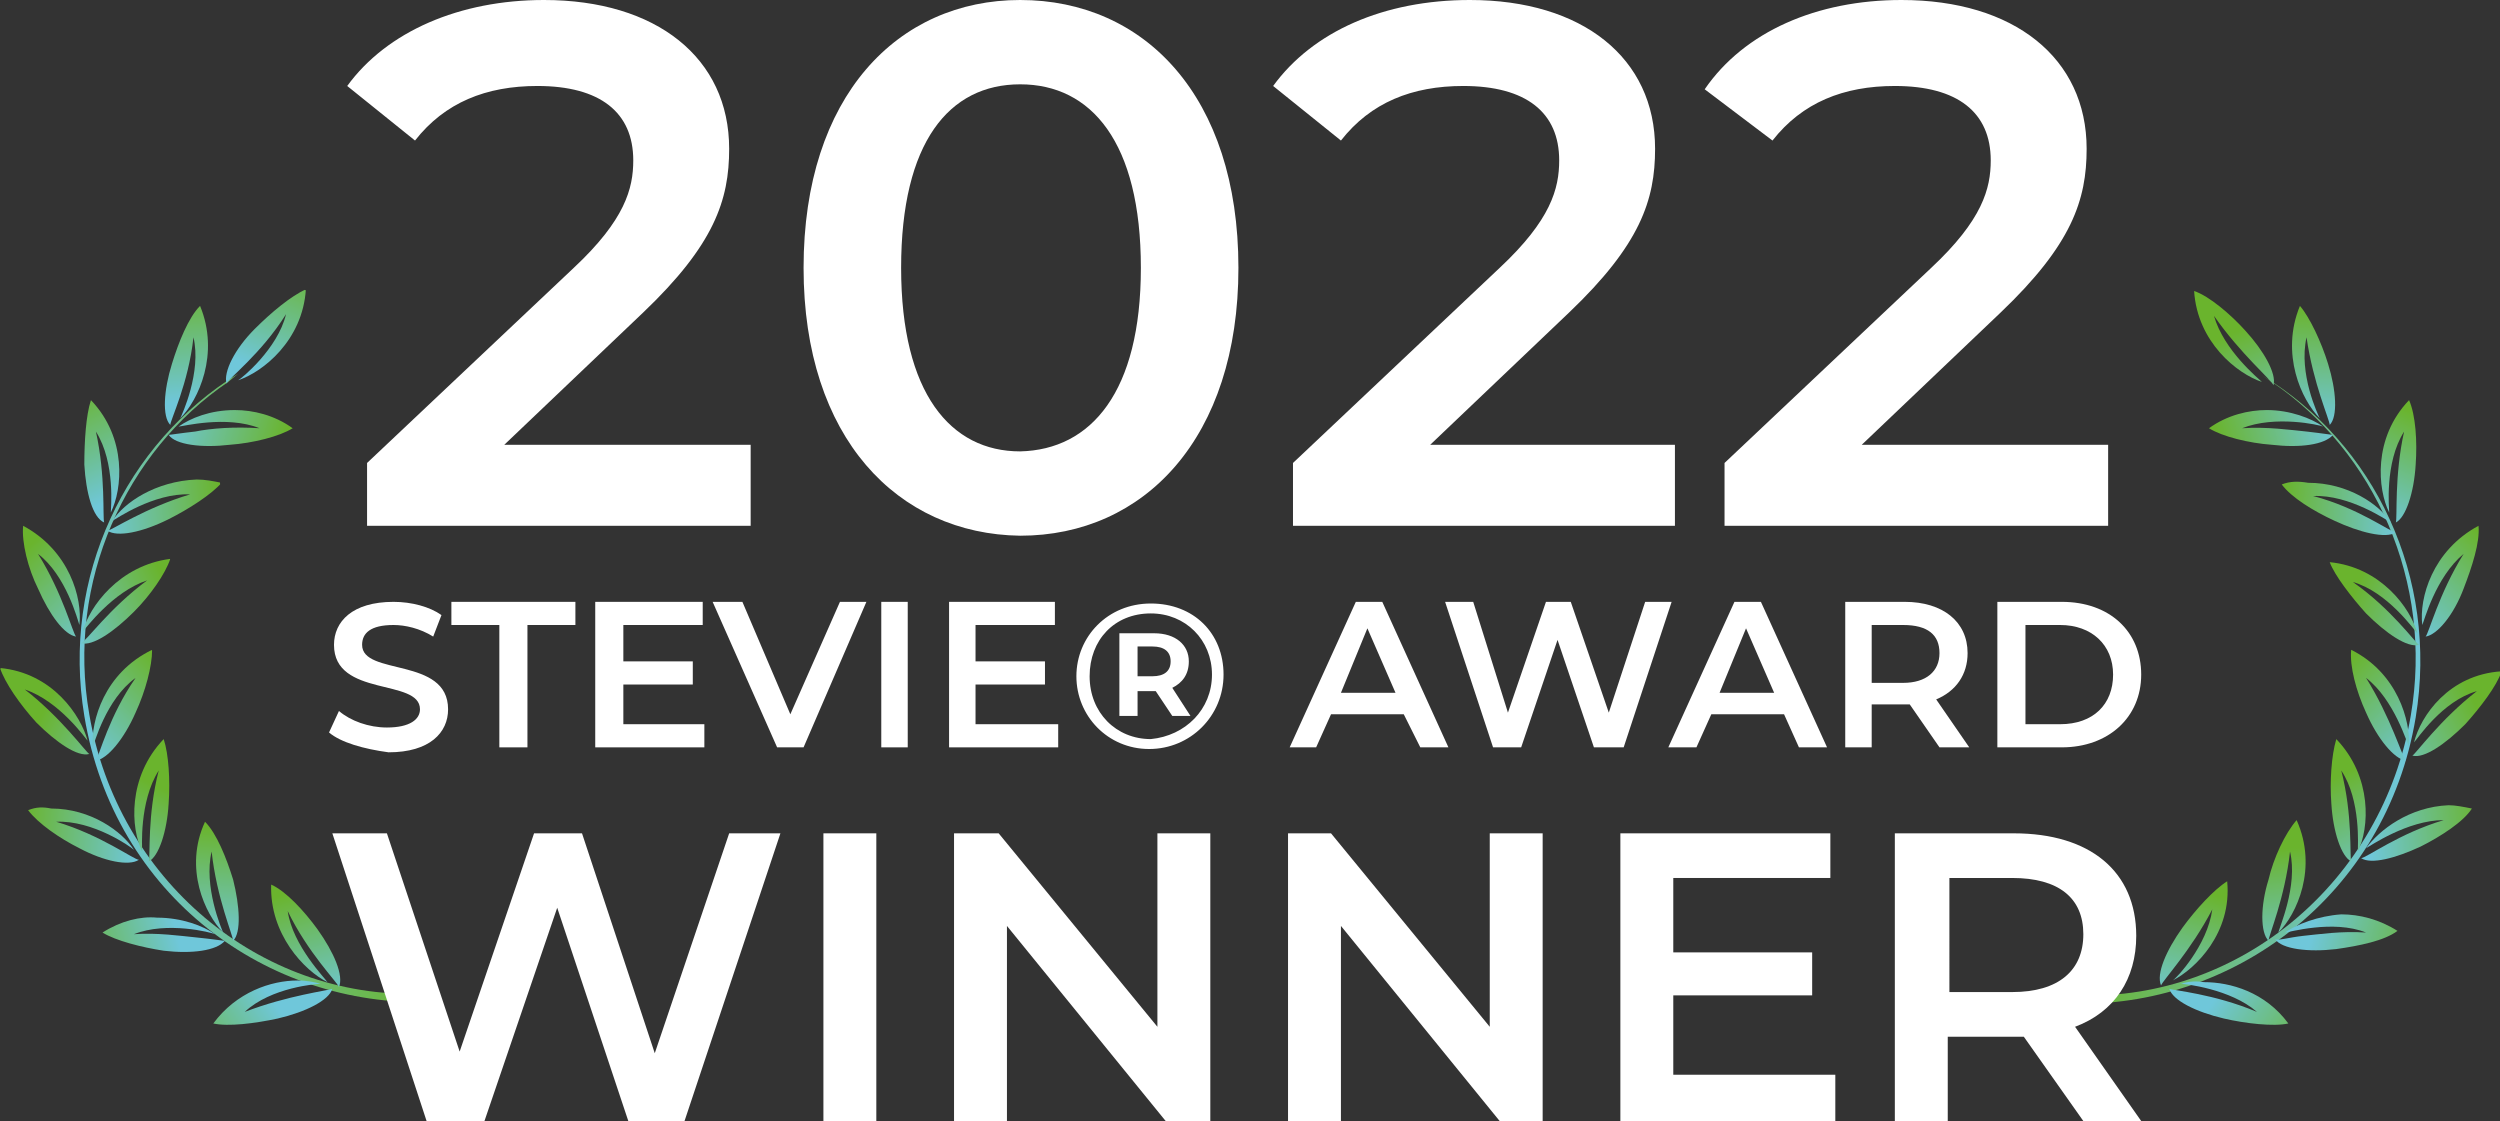 <?xml version="1.0" encoding="utf-8"?>
<!-- Generator: Adobe Illustrator 28.2.0, SVG Export Plug-In . SVG Version: 6.00 Build 0)  -->
<svg version="1.1" id="katman_1" xmlns="http://www.w3.org/2000/svg" xmlns:xlink="http://www.w3.org/1999/xlink" x="0px" y="0px"
	 viewBox="0 0 151.2 67.8" style="enable-background:new 0 0 151.2 67.8;" xml:space="preserve">
<rect x="0" y="0" width="151.2" height="67.8" fill="#333333" stroke="none"/>
<style type="text/css">
	
		.st0{clip-path:url(#SVGID_00000078010457517139537700000001518178901206024117_);fill:url(#SVGID_00000182519802089587205390000018343662539972705185_);}
	
		.st1{clip-path:url(#SVGID_00000112607530699558318270000005394519757666809496_);fill:url(#SVGID_00000142136631926960474820000011642843034217903545_);}
	
		.st2{clip-path:url(#SVGID_00000075164612097613656850000009236496321683434387_);fill:url(#SVGID_00000175295483314467732730000001109554490663977877_);}
	
		.st3{clip-path:url(#SVGID_00000004546292173414045910000006591015212160566944_);fill:url(#SVGID_00000116951013495950243630000014711562287032114079_);}
	
		.st4{clip-path:url(#SVGID_00000116210445040707206720000001942211818252445604_);fill:url(#SVGID_00000010304967518635354160000005299126586294772156_);}
	
		.st5{clip-path:url(#SVGID_00000088106262617915516640000013424358884305965723_);fill:url(#SVGID_00000013190287149100150860000007208925164259693187_);}
	
		.st6{clip-path:url(#SVGID_00000040563677167798823250000007655063963236349365_);fill:url(#SVGID_00000127741673896953070950000001311385457044820107_);}
	
		.st7{clip-path:url(#SVGID_00000161598560090104586890000000442954850017817475_);fill:url(#SVGID_00000023263637039971539660000008628491888525627535_);}
	
		.st8{clip-path:url(#SVGID_00000151529234975578531230000016486848667149271199_);fill:url(#SVGID_00000111887662514708639820000016072589208647808393_);}
	
		.st9{clip-path:url(#SVGID_00000129915140542128479320000002046577330781176248_);fill:url(#SVGID_00000075134054676176048110000017447664499959539339_);}
	
		.st10{clip-path:url(#SVGID_00000109730479296690256410000017491016660294390940_);fill:url(#SVGID_00000060716568266659976700000014722190723963944856_);}
	
		.st11{clip-path:url(#SVGID_00000101808307215346248870000013802602561356910212_);fill:url(#SVGID_00000076588637874677354320000016671191773114938776_);}
	
		.st12{clip-path:url(#SVGID_00000028282895401918960760000011053158930693740674_);fill:url(#SVGID_00000124845783792882108050000011745890458721083265_);}
	
		.st13{clip-path:url(#SVGID_00000001641170489861035320000005871740134203199911_);fill:url(#SVGID_00000093168262718418390900000002129716697113951885_);}
	
		.st14{clip-path:url(#SVGID_00000113335031337137883580000000189171255567880358_);fill:url(#SVGID_00000022554095979474610470000012116733521834405256_);}
	
		.st15{clip-path:url(#SVGID_00000124863793973365954340000012296259376219863989_);fill:url(#SVGID_00000008838677864979354040000001747794828055104142_);}
	
		.st16{clip-path:url(#SVGID_00000176735941682899102040000014466350608431302546_);fill:url(#SVGID_00000090290224837630549650000015740778685579289023_);}
	
		.st17{clip-path:url(#SVGID_00000106860050638603742890000014313221695703020442_);fill:url(#SVGID_00000129888765071104738110000006053359711685765039_);}
	
		.st18{clip-path:url(#SVGID_00000142862688159475763720000001408700175016079035_);fill:url(#SVGID_00000085946098964183326510000004312704072418975418_);}
	
		.st19{clip-path:url(#SVGID_00000055703951500899906070000005549667228785987253_);fill:url(#SVGID_00000093860665256106308790000002359024305989730438_);}
	
		.st20{clip-path:url(#SVGID_00000041274882785673210060000006883081081393940632_);fill:url(#SVGID_00000043421298730557923420000010052425789365029546_);}
	
		.st21{clip-path:url(#SVGID_00000107573065345320654880000002921094076454147972_);fill:url(#SVGID_00000164483795027888175190000010392287693440478863_);}
	
		.st22{clip-path:url(#SVGID_00000152978215542546791950000012308281631252744354_);fill:url(#SVGID_00000049941073769933415880000004400021732155509166_);}
	
		.st23{clip-path:url(#SVGID_00000029750651675416948360000007992969197843135364_);fill:url(#SVGID_00000123406266771872316150000017896557532935645112_);}
	
		.st24{clip-path:url(#SVGID_00000050633484090017300990000014404158050439537080_);fill:url(#SVGID_00000041282284375234938590000014492444745428233891_);}
	
		.st25{clip-path:url(#SVGID_00000017515778536791374940000009223465237049471125_);fill:url(#SVGID_00000130620507245739887110000002766758542730009521_);}
	
		.st26{clip-path:url(#SVGID_00000151511871814727499630000017473800402061734305_);fill:url(#SVGID_00000021089066121222667000000001165622430508932015_);}
	
		.st27{clip-path:url(#SVGID_00000073678957267106326600000003498551254330059653_);fill:url(#SVGID_00000165922830565428425470000003553971172090426280_);}
	
		.st28{clip-path:url(#SVGID_00000081645702466193091050000008461198009723398331_);fill:url(#SVGID_00000011020903858519835560000018316152595147123331_);}
	
		.st29{clip-path:url(#SVGID_00000052066318003689085100000004508497121098498730_);fill:url(#SVGID_00000103943219120893873500000014634516210182887832_);}
	
		.st30{clip-path:url(#SVGID_00000025415323182082790690000016806276217694864008_);fill:url(#SVGID_00000150102003667313468610000011940400288693792390_);}
	
		.st31{clip-path:url(#SVGID_00000042714257874333234600000016590139688087771066_);fill:url(#SVGID_00000047740129716172195550000013725443154330102960_);}
	.st32{fill:#FFFFFF;}
</style>
<g>
	<defs>
		<path id="SVGID_1_" d="M5.1,43.3C6.9,54.2,16.2,60.9,26,60.6l-0.6-0.5c-9.7,0.3-18.3-6.9-20-16.9C4,35.2,7.6,27.3,13.8,23.1
			l0.6-0.5C7.6,26.8,3.7,34.9,5.1,43.3"/>
	</defs>
	<clipPath id="SVGID_00000065076286386936083500000007418274891983621811_">
		<use xlink:href="#SVGID_1_"  style="overflow:visible;"/>
	</clipPath>
	
		<linearGradient id="SVGID_00000150794840738429360370000000390717339220415104_" gradientUnits="userSpaceOnUse" x1="5059.636" y1="147.07" x2="5060.636" y2="147.07" gradientTransform="matrix(17.557 -2.882 -2.388 -14.548 -88475.125 16766.871)">
		<stop  offset="0" style="stop-color:#6FC7DA"/>
		<stop  offset="1" style="stop-color:#6AB42D"/>
	</linearGradient>
	
		<polygon style="clip-path:url(#SVGID_00000065076286386936083500000007418274891983621811_);fill:url(#SVGID_00000150794840738429360370000000390717339220415104_);" points="
		-2.4,23.6 25.4,19.1 32.1,59.9 4.3,64.5 	"/>
</g>
<g>
	<defs>
		<path id="SVGID_00000139984971838262112200000015989821932952325306_" d="M12.9,61.9c0.9,0.2,2.5,0,3.9-0.3
			c1.7-0.4,3.1-1.1,3.3-1.8c-0.2,0.1-2.7,0.4-5.3,1.4c1.6-1.5,4.4-1.7,4.6-1.7c-0.4-0.1-0.8-0.2-1.4-0.2
			C16.4,59.3,14.3,60,12.9,61.9"/>
	</defs>
	<clipPath id="SVGID_00000165217980237550334000000013218590867305184166_">
		<use xlink:href="#SVGID_00000139984971838262112200000015989821932952325306_"  style="overflow:visible;"/>
	</clipPath>
	
		<linearGradient id="SVGID_00000115480740010088998090000008461541369857750154_" gradientUnits="userSpaceOnUse" x1="6584.058" y1="-226.244" x2="6585.058" y2="-226.244" gradientTransform="matrix(-7.375 1.713 -2.369 -3.568 48039 -12023.225)">
		<stop  offset="0" style="stop-color:#6FC7DA"/>
		<stop  offset="1" style="stop-color:#6AB42D"/>
	</linearGradient>
	
		<polygon style="clip-path:url(#SVGID_00000165217980237550334000000013218590867305184166_);fill:url(#SVGID_00000115480740010088998090000008461541369857750154_);" points="
		19.1,57.9 11.3,59.7 13.9,63.5 21.6,61.7 	"/>
</g>
<g>
	<defs>
		<path id="SVGID_00000035503298247200983650000008375736173899739836_" d="M19.8,59.4c-0.1-0.2-2.1-2.2-2.4-4.3
			c1.2,2.5,3,4.3,3.1,4.6c0.3-0.7-0.3-2.1-1.3-3.5c-0.8-1.1-1.9-2.3-2.8-2.7C16.3,56.5,18.4,58.7,19.8,59.4"/>
	</defs>
	<clipPath id="SVGID_00000043420857063426884110000014747091071373170057_">
		<use xlink:href="#SVGID_00000035503298247200983650000008375736173899739836_"  style="overflow:visible;"/>
	</clipPath>
	
		<linearGradient id="SVGID_00000157268679365265572680000005415574268271844526_" gradientUnits="userSpaceOnUse" x1="5204.791" y1="2284.391" x2="5205.791" y2="2284.391" gradientTransform="matrix(-4.451 -6.124 -4.128 1.145 32615.435 29319.619)">
		<stop  offset="0" style="stop-color:#6FC7DA"/>
		<stop  offset="1" style="stop-color:#6AB42D"/>
	</linearGradient>
	
		<polygon style="clip-path:url(#SVGID_00000043420857063426884110000014747091071373170057_);fill:url(#SVGID_00000157268679365265572680000005415574268271844526_);" points="
		17,60.7 12.5,54.4 20.1,52.3 24.6,58.6 	"/>
</g>
<g>
	<defs>
		<path id="SVGID_00000095321754222860997100000018170845926084082586_" d="M6.2,56.4c0.8,0.5,2.4,0.9,3.7,1.1
			c1.7,0.2,3.2,0,3.7-0.6c-0.1,0-0.7-0.1-1.7-0.2c-1-0.1-2.4-0.3-3.8-0.2c2-0.8,4.7-0.1,4.9,0c-0.7-0.5-2-1-3.5-1
			C8.5,55.4,7.3,55.7,6.2,56.4"/>
	</defs>
	<clipPath id="SVGID_00000152252990140592254800000007177672478072768901_">
		<use xlink:href="#SVGID_00000095321754222860997100000018170845926084082586_"  style="overflow:visible;"/>
	</clipPath>
	
		<linearGradient id="SVGID_00000125579753845555599410000009449796699321996690_" gradientUnits="userSpaceOnUse" x1="6543.66" y1="-836.859" x2="6544.66" y2="-836.859" gradientTransform="matrix(-7.516 -0.913 -1.006 -4.163 48351.164 2546.708)">
		<stop  offset="0" style="stop-color:#6FC7DA"/>
		<stop  offset="1" style="stop-color:#6AB42D"/>
	</linearGradient>
	
		<polygon style="clip-path:url(#SVGID_00000152252990140592254800000007177672478072768901_);fill:url(#SVGID_00000125579753845555599410000009449796699321996690_);" points="
		13.6,55.4 5.4,54.4 6.2,57.7 14.4,58.7 	"/>
</g>
<g>
	<defs>
		<path id="SVGID_00000008847519179922423910000010166892523816001678_" d="M13.5,56.4c-0.1-0.2-1.2-2.8-0.7-4.9
			c0.3,2.8,1.3,5.1,1.3,5.4c0.5-0.5,0.4-2.1,0-3.7c-0.4-1.3-1-2.8-1.7-3.5C11.1,52.5,12.4,55.3,13.5,56.4"/>
	</defs>
	<clipPath id="SVGID_00000017478265772188277240000000974798208639338116_">
		<use xlink:href="#SVGID_00000008847519179922423910000010166892523816001678_"  style="overflow:visible;"/>
	</clipPath>
	
		<linearGradient id="SVGID_00000058553093537303352480000005911369785046145932_" gradientUnits="userSpaceOnUse" x1="4852.403" y1="2242.042" x2="4853.403" y2="2242.042" gradientTransform="matrix(-2.088 -7.277 -4.27 -0.336 19717.574 36121.273)">
		<stop  offset="0" style="stop-color:#6FC7DA"/>
		<stop  offset="1" style="stop-color:#6AB42D"/>
	</linearGradient>
	
		<polygon style="clip-path:url(#SVGID_00000017478265772188277240000000974798208639338116_);fill:url(#SVGID_00000058553093537303352480000005911369785046145932_);" points="
		11.1,56.9 8.9,49.2 14.6,49.7 16.8,57.4 	"/>
</g>
<g>
	<defs>
		<path id="SVGID_00000179639516122517249040000014658950278954506936_" d="M1.7,49c0.6,0.8,1.9,1.7,3.1,2.3c1.5,0.8,3,1.1,3.6,0.7
			c-0.3,0-2.3-1.5-5-2.3c2.2-0.1,4.5,1.5,4.7,1.7c-0.7-1.1-2.6-2.5-5-2.5C2.6,48.8,2.2,48.8,1.7,49"/>
	</defs>
	<clipPath id="SVGID_00000081642975590509433480000007811290821157962895_">
		<use xlink:href="#SVGID_00000179639516122517249040000014658950278954506936_"  style="overflow:visible;"/>
	</clipPath>
	
		<linearGradient id="SVGID_00000160174790131124235650000010802207868046571412_" gradientUnits="userSpaceOnUse" x1="6374.361" y1="-1306.442" x2="6375.361" y2="-1306.442" gradientTransform="matrix(-6.75 -3.429 0.479 -4.256 43661.582 16346.055)">
		<stop  offset="0" style="stop-color:#6FC7DA"/>
		<stop  offset="1" style="stop-color:#6AB42D"/>
	</linearGradient>
	
		<polygon style="clip-path:url(#SVGID_00000081642975590509433480000007811290821157962895_);fill:url(#SVGID_00000160174790131124235650000010802207868046571412_);" points="
		8.8,49 2,45.5 1.3,52.2 8.1,55.6 	"/>
</g>
<g>
	<defs>
		<path id="SVGID_00000119111355332567076890000005458385031312714891_" d="M8.6,51.5c0-0.2-0.2-3,1-4.9c-0.7,2.7-0.5,5.2-0.6,5.5
			c0.6-0.3,1.1-1.8,1.2-3.5c0.1-1.4,0-3-0.3-3.9C7.7,47,7.9,50.1,8.6,51.5"/>
	</defs>
	<clipPath id="SVGID_00000081612749740733589780000001167999990914819243_">
		<use xlink:href="#SVGID_00000119111355332567076890000005458385031312714891_"  style="overflow:visible;"/>
	</clipPath>
	
		<linearGradient id="SVGID_00000181781268360269010940000010677200559736523944_" gradientUnits="userSpaceOnUse" x1="4575.013" y1="1969.027" x2="4576.013" y2="1969.027" gradientTransform="matrix(0.527 -7.552 -3.898 -1.776 5271.345 38101.531)">
		<stop  offset="0" style="stop-color:#6FC7DA"/>
		<stop  offset="1" style="stop-color:#6AB42D"/>
	</linearGradient>
	
		<polygon style="clip-path:url(#SVGID_00000081612749740733589780000001167999990914819243_);fill:url(#SVGID_00000181781268360269010940000010677200559736523944_);" points="
		7.2,51.9 7.8,43.6 10.8,45 10.2,53.3 	"/>
</g>
<g>
	<defs>
		<path id="SVGID_00000060016978909051396190000009681237219566983062_" d="M2.2,43.7c1.2,1.2,2.5,2.1,3.2,1.9
			c-0.2-0.1-1.7-2.2-3.9-3.9c2.1,0.7,3.7,3,3.8,3.1c-0.4-1.5-2.1-4.1-5.3-4.4C0.3,41.3,1.2,42.6,2.2,43.7"/>
	</defs>
	<clipPath id="SVGID_00000102536157177463889410000016908285992465633199_">
		<use xlink:href="#SVGID_00000060016978909051396190000009681237219566983062_"  style="overflow:visible;"/>
	</clipPath>
	
		<linearGradient id="SVGID_00000045619133689385335490000016876989455658942872_" gradientUnits="userSpaceOnUse" x1="6096.674" y1="-1578.428" x2="6097.674" y2="-1578.428" gradientTransform="matrix(-5.17 -5.53 1.906 -3.836 34536.445 27706.885)">
		<stop  offset="0" style="stop-color:#6FC7DA"/>
		<stop  offset="1" style="stop-color:#6AB42D"/>
	</linearGradient>
	
		<polygon style="clip-path:url(#SVGID_00000102536157177463889410000016908285992465633199_);fill:url(#SVGID_00000045619133689385335490000016876989455658942872_);" points="
		7.1,42.3 1.9,36.7 -1.7,43.9 3.5,49.5 	"/>
</g>
<g>
	<defs>
		<path id="SVGID_00000166645136529645443680000002162656924933152662_" d="M5.6,45.2C5.7,45,6.4,42.3,8.2,41
			c-1.6,2.3-2.2,4.7-2.4,5c0.7-0.1,1.7-1.3,2.4-2.9c0.6-1.3,1-2.8,1-3.8C6.3,40.7,5.5,43.6,5.6,45.2"/>
	</defs>
	<clipPath id="SVGID_00000063632461391473330230000013978270654534128036_">
		<use xlink:href="#SVGID_00000166645136529645443680000002162656924933152662_"  style="overflow:visible;"/>
	</clipPath>
	
		<linearGradient id="SVGID_00000065073953812333278380000017317484175781815468_" gradientUnits="userSpaceOnUse" x1="4406.301" y1="1498.749" x2="4407.301" y2="1498.749" gradientTransform="matrix(3.078 -6.917 -3.055 -3.002 -8978.821 35022.789)">
		<stop  offset="0" style="stop-color:#6FC7DA"/>
		<stop  offset="1" style="stop-color:#6AB42D"/>
	</linearGradient>
	
		<polygon style="clip-path:url(#SVGID_00000063632461391473330230000013978270654534128036_);fill:url(#SVGID_00000065073953812333278380000017317484175781815468_);" points="
		3.4,43.9 6.6,36.8 11.2,41.3 8.1,48.5 	"/>
</g>
<g>
	<defs>
		<path id="SVGID_00000079447910996581861690000004612970236737878715_" d="M2.3,35.6c0.7,1.6,1.6,2.8,2.3,2.9
			c-0.2-0.2-0.8-2.6-2.3-5c1.7,1.3,2.4,4,2.5,4.3c0.2-1.6-0.6-4.5-3.4-6C1.3,32.8,1.7,34.4,2.3,35.6"/>
	</defs>
	<clipPath id="SVGID_00000114050848359399559070000004886841962577584559_">
		<use xlink:href="#SVGID_00000079447910996581861690000004612970236737878715_"  style="overflow:visible;"/>
	</clipPath>
	
		<linearGradient id="SVGID_00000095310783534545964080000016282671830074854059_" gradientUnits="userSpaceOnUse" x1="5743.994" y1="-1619.812" x2="5744.994" y2="-1619.812" gradientTransform="matrix(-2.967 -6.965 3.103 -2.953 22073.252 35264.074)">
		<stop  offset="0" style="stop-color:#6FC7DA"/>
		<stop  offset="1" style="stop-color:#6AB42D"/>
	</linearGradient>
	
		<polygon style="clip-path:url(#SVGID_00000114050848359399559070000004886841962577584559_);fill:url(#SVGID_00000095310783534545964080000016282671830074854059_);" points="
		7,36.6 3.9,29.4 -0.7,33.8 2.3,41 	"/>
</g>
<g>
	<defs>
		<path id="SVGID_00000085221066472940111720000016688367706406623650_" d="M5,38.2c0.2-0.2,1.8-2.4,3.9-3.1c-2.3,1.7-3.7,3.7-4,3.8
			c0.7,0.2,2-0.7,3.2-1.9c1-1,1.9-2.3,2.2-3.2C7.2,34.2,5.4,36.7,5,38.2"/>
	</defs>
	<clipPath id="SVGID_00000150103719696940575820000000736586715001482168_">
		<use xlink:href="#SVGID_00000085221066472940111720000016688367706406623650_"  style="overflow:visible;"/>
	</clipPath>
	
		<linearGradient id="SVGID_00000061454925436834320470000005689940764039723451_" gradientUnits="userSpaceOnUse" x1="4366.529" y1="887.512" x2="4367.529" y2="887.512" gradientTransform="matrix(5.258 -5.447 -1.844 -3.866 -21319.104 27253.092)">
		<stop  offset="0" style="stop-color:#6FC7DA"/>
		<stop  offset="1" style="stop-color:#6AB42D"/>
	</linearGradient>
	
		<polygon style="clip-path:url(#SVGID_00000150103719696940575820000000736586715001482168_);fill:url(#SVGID_00000061454925436834320470000005689940764039723451_);" points="
		3.2,35.6 8.5,30.1 12,37.4 6.7,42.9 	"/>
</g>
<g>
	<defs>
		<path id="SVGID_00000093147528392078174920000004810945994363803029_" d="M5.1,28.1c0.1,1.7,0.5,3.2,1.2,3.5
			c-0.1-0.3,0.1-2.8-0.5-5.5C7,28,6.7,30.8,6.7,31c0.7-1.4,1-4.5-1.2-6.8C5.2,25.1,5.1,26.7,5.1,28.1"/>
	</defs>
	<clipPath id="SVGID_00000026127894255198335510000014901965754543373446_">
		<use xlink:href="#SVGID_00000093147528392078174920000004810945994363803029_"  style="overflow:visible;"/>
	</clipPath>
	
		<linearGradient id="SVGID_00000030447810969801049280000013670733554997049220_" gradientUnits="userSpaceOnUse" x1="5358.917" y1="-1425.755" x2="5359.917" y2="-1425.755" gradientTransform="matrix(-0.406 -7.56 3.926 -1.713 7779.265 38101.453)">
		<stop  offset="0" style="stop-color:#6FC7DA"/>
		<stop  offset="1" style="stop-color:#6AB42D"/>
	</linearGradient>
	
		<polygon style="clip-path:url(#SVGID_00000026127894255198335510000014901965754543373446_);fill:url(#SVGID_00000030447810969801049280000013670733554997049220_);" points="
		8.1,31.5 7.7,23.1 4.7,24.4 5.1,32.8 	"/>
</g>
<g>
	<defs>
		<path id="SVGID_00000085240532938634677830000016968277462772457867_" d="M6.8,31.5c0.2-0.1,2.5-1.7,4.7-1.6
			c-2.7,0.8-4.8,2.2-5,2.2c0.6,0.4,2.1,0.1,3.7-0.7c1.2-0.6,2.6-1.5,3.2-2.2c-0.5-0.1-1-0.2-1.5-0.2C9.4,29.1,7.5,30.4,6.8,31.5"/>
	</defs>
	<clipPath id="SVGID_00000111156097432392738030000003247252805136361089_">
		<use xlink:href="#SVGID_00000085240532938634677830000016968277462772457867_"  style="overflow:visible;"/>
	</clipPath>
	
		<linearGradient id="SVGID_00000060000757895517070920000017076911287870021760_" gradientUnits="userSpaceOnUse" x1="4460.436" y1="209.549" x2="4461.436" y2="209.549" gradientTransform="matrix(6.804 -3.32 -0.411 -4.264 -30256.5 15734.179)">
		<stop  offset="0" style="stop-color:#6FC7DA"/>
		<stop  offset="1" style="stop-color:#6AB42D"/>
	</linearGradient>
	
		<polygon style="clip-path:url(#SVGID_00000111156097432392738030000003247252805136361089_);fill:url(#SVGID_00000060000757895517070920000017076911287870021760_);" points="
		6.1,29.2 13,25.9 13.6,32.4 6.7,35.8 	"/>
</g>
<g>
	<defs>
		<path id="SVGID_00000140005469906718911700000012515101523170767254_" d="M10.4,22c-0.5,1.6-0.6,3.2-0.1,3.7
			c0-0.3,1.1-2.5,1.4-5.3c0.5,2.1-0.7,4.7-0.8,4.9c1.1-1.1,2.4-3.9,1.2-6.8C11.4,19.2,10.8,20.7,10.4,22"/>
	</defs>
	<clipPath id="SVGID_00000127753006242204272260000006618401984135956401_">
		<use xlink:href="#SVGID_00000140005469906718911700000012515101523170767254_"  style="overflow:visible;"/>
	</clipPath>
	
		<linearGradient id="SVGID_00000064325465118927129670000011608776596766004411_" gradientUnits="userSpaceOnUse" x1="4987.857" y1="-1019.913" x2="4988.857" y2="-1019.913" gradientTransform="matrix(2.204 -7.243 4.275 -0.267 -6622.673 35878.996)">
		<stop  offset="0" style="stop-color:#6FC7DA"/>
		<stop  offset="1" style="stop-color:#6AB42D"/>
	</linearGradient>
	
		<polygon style="clip-path:url(#SVGID_00000127753006242204272260000006618401984135956401_);fill:url(#SVGID_00000064325465118927129670000011608776596766004411_);" points="
		13.4,25.7 15.7,18.2 9.8,18.5 7.5,26.1 	"/>
</g>
<g>
	<defs>
		<path id="SVGID_00000055703921512891193490000011767537369491656883_" d="M10.8,25.8c0.2,0,2.9-0.7,4.9,0.1
			c-1.5-0.1-2.9,0-3.9,0.2c-0.9,0.1-1.5,0.2-1.6,0.2c0.4,0.6,2,0.8,3.7,0.6c1.4-0.1,3-0.5,3.8-1c-1.1-0.8-2.4-1.1-3.5-1.1
			C12.7,24.8,11.5,25.3,10.8,25.8"/>
	</defs>
	<clipPath id="SVGID_00000127740647376658726700000016969015135300418182_">
		<use xlink:href="#SVGID_00000055703921512891193490000011767537369491656883_"  style="overflow:visible;"/>
	</clipPath>
	
		<linearGradient id="SVGID_00000086660994592117625360000000358919597168851086_" gradientUnits="userSpaceOnUse" x1="4676.753" y1="-453.656" x2="4677.753" y2="-453.656" gradientTransform="matrix(7.529 -0.792 1.072 -4.147 -34715.676 1851.389)">
		<stop  offset="0" style="stop-color:#6FC7DA"/>
		<stop  offset="1" style="stop-color:#6AB42D"/>
	</linearGradient>
	
		<polygon style="clip-path:url(#SVGID_00000127740647376658726700000016969015135300418182_);fill:url(#SVGID_00000086660994592117625360000000358919597168851086_);" points="
		10.2,24.8 18.5,23.9 17.6,27.1 9.4,27.9 	"/>
</g>
<g>
	<defs>
		<path id="SVGID_00000097491290832501033770000000667611078518286520_" d="M15.4,19.9c-1.2,1.2-1.9,2.6-1.7,3.3
			c0.1-0.3,2.1-1.8,3.6-4.2c-0.5,2.1-2.7,3.9-2.9,4c1.5-0.5,3.9-2.4,4.1-5.5C17.6,17.9,16.4,18.9,15.4,19.9"/>
	</defs>
	<clipPath id="SVGID_00000176753538553963026650000016335438694201001348_">
		<use xlink:href="#SVGID_00000097491290832501033770000000667611078518286520_"  style="overflow:visible;"/>
	</clipPath>
	
		<linearGradient id="SVGID_00000101803264251648071650000001623887541468302232_" gradientUnits="userSpaceOnUse" x1="4596.983" y1="-252.102" x2="4597.983" y2="-252.102" gradientTransform="matrix(5.174 -5.527 3.954 1.647 -22776.422 25843.312)">
		<stop  offset="0" style="stop-color:#6FC7DA"/>
		<stop  offset="1" style="stop-color:#6AB42D"/>
	</linearGradient>
	
		<polygon style="clip-path:url(#SVGID_00000176753538553963026650000016335438694201001348_);fill:url(#SVGID_00000101803264251648071650000001623887541468302232_);" points="
		17.1,24.7 22.3,19.1 14.9,16.1 9.7,21.6 	"/>
</g>
<g>
	<defs>
		<path id="SVGID_00000006678927754669785830000016929382220811470522_" d="M137.4,23.1c6.2,4.2,9.8,12.1,8.4,20.2
			c-1.7,10-10.3,17.2-20,16.9l-0.6,0.5c9.8,0.3,19.1-6.5,20.9-17.3c1.4-8.5-2.5-16.6-9.3-20.7L137.4,23.1z"/>
	</defs>
	<clipPath id="SVGID_00000155845194191846650760000011990973564207070872_">
		<use xlink:href="#SVGID_00000006678927754669785830000016929382220811470522_"  style="overflow:visible;"/>
	</clipPath>
	
		<linearGradient id="SVGID_00000019655995335737106660000004538809877805447811_" gradientUnits="userSpaceOnUse" x1="5819.962" y1="-3.57" x2="5820.962" y2="-3.57" gradientTransform="matrix(-17.557 -2.882 2.388 -14.548 102335.055 16766.871)">
		<stop  offset="0" style="stop-color:#6FC7DA"/>
		<stop  offset="1" style="stop-color:#6AB42D"/>
	</linearGradient>
	
		<polygon style="clip-path:url(#SVGID_00000155845194191846650760000011990973564207070872_);fill:url(#SVGID_00000019655995335737106660000004538809877805447811_);" points="
		153.7,23.6 125.9,19.1 119.2,59.9 147,64.5 	"/>
</g>
<g>
	<defs>
		<path id="SVGID_00000136392713457350721100000015890219410230212501_" d="M131.9,59.5c0.2,0,3,0.3,4.6,1.7
			c-2.6-1.1-5.1-1.3-5.3-1.4c0.2,0.7,1.6,1.4,3.3,1.8c1.3,0.3,3,0.5,3.9,0.3c-1.4-1.9-3.5-2.5-5.1-2.5
			C132.7,59.3,132.2,59.4,131.9,59.5"/>
	</defs>
	<clipPath id="SVGID_00000035500381378690519590000000462678720371071884_">
		<use xlink:href="#SVGID_00000136392713457350721100000015890219410230212501_"  style="overflow:visible;"/>
	</clipPath>
	
		<linearGradient id="SVGID_00000101783153732218987040000000029232495118306177_" gradientUnits="userSpaceOnUse" x1="4973.47" y1="-999.234" x2="4974.47" y2="-999.234" gradientTransform="matrix(7.375 1.713 2.369 -3.568 -34178.82 -12023.175)">
		<stop  offset="0" style="stop-color:#6FC7DA"/>
		<stop  offset="1" style="stop-color:#6AB42D"/>
	</linearGradient>
	
		<polygon style="clip-path:url(#SVGID_00000035500381378690519590000000462678720371071884_);fill:url(#SVGID_00000101783153732218987040000000029232495118306177_);" points="
		132.1,57.9 139.9,59.7 137.4,63.5 129.6,61.7 	"/>
</g>
<g>
	<defs>
		<path id="SVGID_00000082357520279359616210000010589860034165249188_" d="M132,56.1c-1,1.4-1.6,2.8-1.3,3.5
			c0.1-0.3,1.8-2.1,3.1-4.6c-0.3,2.2-2.2,4.2-2.4,4.3c1.4-0.7,3.6-2.9,3.3-6C133.9,53.8,132.8,55,132,56.1"/>
	</defs>
	<clipPath id="SVGID_00000116935509705047777540000016579452482341879445_">
		<use xlink:href="#SVGID_00000082357520279359616210000010589860034165249188_"  style="overflow:visible;"/>
	</clipPath>
	
		<linearGradient id="SVGID_00000020374564557477914160000011071886263663670683_" gradientUnits="userSpaceOnUse" x1="4688.044" y1="-479.697" x2="4689.044" y2="-479.697" gradientTransform="matrix(4.451 -6.124 4.128 1.145 -18755.502 29319.619)">
		<stop  offset="0" style="stop-color:#6FC7DA"/>
		<stop  offset="1" style="stop-color:#6AB42D"/>
	</linearGradient>
	
		<polygon style="clip-path:url(#SVGID_00000116935509705047777540000016579452482341879445_);fill:url(#SVGID_00000020374564557477914160000011071886263663670683_);" points="
		134.2,60.7 138.7,54.4 131.2,52.3 126.6,58.6 	"/>
</g>
<g>
	<defs>
		<path id="SVGID_00000069357721705861641840000015391103442891186098_" d="M138.2,56.4c0.2,0,2.9-0.8,4.9,0
			c-1.5-0.1-2.8,0.1-3.8,0.2c-0.9,0.1-1.5,0.3-1.7,0.2c0.4,0.6,2,0.8,3.7,0.6c1.4-0.2,2.9-0.5,3.7-1.1c-1.1-0.7-2.3-1-3.4-1
			C140.2,55.4,138.9,55.9,138.2,56.4"/>
	</defs>
	<clipPath id="SVGID_00000089561724760255922170000011219254037373631906_">
		<use xlink:href="#SVGID_00000069357721705861641840000015391103442891186098_"  style="overflow:visible;"/>
	</clipPath>
	
		<linearGradient id="SVGID_00000019663851436562860860000012037495308677848472_" gradientUnits="userSpaceOnUse" x1="4664.479" y1="-424.796" x2="4665.479" y2="-424.796" gradientTransform="matrix(7.516 -0.913 1.006 -4.163 -34491.234 2546.708)">
		<stop  offset="0" style="stop-color:#6FC7DA"/>
		<stop  offset="1" style="stop-color:#6AB42D"/>
	</linearGradient>
	
		<polygon style="clip-path:url(#SVGID_00000089561724760255922170000011219254037373631906_);fill:url(#SVGID_00000019663851436562860860000012037495308677848472_);" points="
		137.7,55.4 145.9,54.4 145.1,57.7 136.9,58.7 	"/>
</g>
<g>
	<defs>
		<path id="SVGID_00000175311645744514775150000016668736047614863779_" d="M137.2,53.2c-0.5,1.6-0.5,3.2,0,3.7c0-0.3,1-2.6,1.3-5.4
			c0.5,2.1-0.7,4.7-0.7,4.9c1.1-1.1,2.4-3.9,1.1-6.8C138.2,50.4,137.5,51.9,137.2,53.2"/>
	</defs>
	<clipPath id="SVGID_00000094607737452006823770000005791064793366225281_">
		<use xlink:href="#SVGID_00000175311645744514775150000016668736047614863779_"  style="overflow:visible;"/>
	</clipPath>
	
		<linearGradient id="SVGID_00000093149928998908349280000010425463171129048997_" gradientUnits="userSpaceOnUse" x1="5003.884" y1="-1042.634" x2="5004.884" y2="-1042.634" gradientTransform="matrix(2.088 -7.277 4.27 -0.336 -5857.649 36121.297)">
		<stop  offset="0" style="stop-color:#6FC7DA"/>
		<stop  offset="1" style="stop-color:#6AB42D"/>
	</linearGradient>
	
		<polygon style="clip-path:url(#SVGID_00000094607737452006823770000005791064793366225281_);fill:url(#SVGID_00000093149928998908349280000010425463171129048997_);" points="
		140.1,56.9 142.3,49.2 136.6,49.7 134.4,57.4 	"/>
</g>
<g>
	<defs>
		<path id="SVGID_00000068638846383276604380000000261877393198443435_" d="M143.1,51.3c0.2-0.1,2.5-1.7,4.7-1.7
			c-2.7,0.8-4.7,2.3-5,2.3c0.6,0.4,2.1,0,3.6-0.7c1.2-0.6,2.6-1.5,3.1-2.3c-0.5-0.1-1-0.2-1.4-0.2C145.7,48.8,143.9,50.2,143.1,51.3
			"/>
	</defs>
	<clipPath id="SVGID_00000072996082314752771050000000352513210811318194_">
		<use xlink:href="#SVGID_00000068638846383276604380000000261877393198443435_"  style="overflow:visible;"/>
	</clipPath>
	
		<linearGradient id="SVGID_00000091718940313269678910000003914588001825582996_" gradientUnits="userSpaceOnUse" x1="4453.297" y1="240.969" x2="4454.297" y2="240.969" gradientTransform="matrix(6.75 -3.429 -0.479 -4.256 -29801.387 16345.911)">
		<stop  offset="0" style="stop-color:#6FC7DA"/>
		<stop  offset="1" style="stop-color:#6AB42D"/>
	</linearGradient>
	
		<polygon style="clip-path:url(#SVGID_00000072996082314752771050000000352513210811318194_);fill:url(#SVGID_00000091718940313269678910000003914588001825582996_);" points="
		142.4,49 149.2,45.5 150,52.2 143.1,55.6 	"/>
</g>
<g>
	<defs>
		<path id="SVGID_00000060006525264011017780000006629280040298233250_" d="M141,48.6c0.1,1.7,0.6,3.2,1.2,3.5
			c-0.1-0.3,0.1-2.8-0.6-5.5c1.2,1.8,1,4.6,1,4.9c0.7-1.4,0.9-4.5-1.3-6.8C141,45.7,140.9,47.3,141,48.6"/>
	</defs>
	<clipPath id="SVGID_00000048465310356614356560000015791973704725131708_">
		<use xlink:href="#SVGID_00000060006525264011017780000006629280040298233250_"  style="overflow:visible;"/>
	</clipPath>
	
		<linearGradient id="SVGID_00000129194920607598343610000001803897358826812818_" gradientUnits="userSpaceOnUse" x1="5376.684" y1="-1439.693" x2="5377.684" y2="-1439.693" gradientTransform="matrix(-0.527 -7.552 3.898 -1.776 8588.588 38101.531)">
		<stop  offset="0" style="stop-color:#6FC7DA"/>
		<stop  offset="1" style="stop-color:#6AB42D"/>
	</linearGradient>
	
		<polygon style="clip-path:url(#SVGID_00000048465310356614356560000015791973704725131708_);fill:url(#SVGID_00000129194920607598343610000001803897358826812818_);" points="
		144.1,51.9 143.5,43.6 140.4,45 141,53.3 	"/>
</g>
<g>
	<defs>
		<path id="SVGID_00000163769143037222685100000005803890659274747302_" d="M146,44.9c0.2-0.2,1.7-2.5,3.8-3.1
			c-2.2,1.7-3.7,3.8-3.9,3.9c0.7,0.2,2-0.7,3.2-1.9c0.9-1,1.9-2.3,2.2-3.2C148.1,40.8,146.4,43.3,146,44.9"/>
	</defs>
	<clipPath id="SVGID_00000061430327388140425910000000600386157894314880_">
		<use xlink:href="#SVGID_00000163769143037222685100000005803890659274747302_"  style="overflow:visible;"/>
	</clipPath>
	
		<linearGradient id="SVGID_00000139985752997001321270000006813729736421654433_" gradientUnits="userSpaceOnUse" x1="4365.396" y1="917.655" x2="4366.396" y2="917.655" gradientTransform="matrix(5.17 -5.53 -1.906 -3.836 -20676.334 27706.68)">
		<stop  offset="0" style="stop-color:#6FC7DA"/>
		<stop  offset="1" style="stop-color:#6AB42D"/>
	</linearGradient>
	
		<polygon style="clip-path:url(#SVGID_00000061430327388140425910000000600386157894314880_);fill:url(#SVGID_00000139985752997001321270000006813729736421654433_);" points="
		144.2,42.3 149.4,36.7 153,43.9 147.7,49.5 	"/>
</g>
<g>
	<defs>
		<path id="SVGID_00000127731577958285008890000014757521542088100795_" d="M143.1,43.1c0.7,1.6,1.7,2.8,2.4,2.9
			c-0.2-0.2-0.9-2.6-2.4-5c1.7,1.3,2.5,4,2.6,4.2c0.1-1.6-0.7-4.5-3.5-5.9C142.1,40.3,142.5,41.8,143.1,43.1"/>
	</defs>
	<clipPath id="SVGID_00000104670671071112819760000008407149404117203601_">
		<use xlink:href="#SVGID_00000127731577958285008890000014757521542088100795_"  style="overflow:visible;"/>
	</clipPath>
	
		<linearGradient id="SVGID_00000088119019071258770150000009898105147235527840_" gradientUnits="userSpaceOnUse" x1="5761.283" y1="-1623.271" x2="5762.283" y2="-1623.271" gradientTransform="matrix(-3.078 -6.917 3.055 -3.002 22838.834 35022.984)">
		<stop  offset="0" style="stop-color:#6FC7DA"/>
		<stop  offset="1" style="stop-color:#6AB42D"/>
	</linearGradient>
	
		<polygon style="clip-path:url(#SVGID_00000104670671071112819760000008407149404117203601_);fill:url(#SVGID_00000088119019071258770150000009898105147235527840_);" points="
		147.8,43.9 144.6,36.8 140,41.3 143.2,48.5 	"/>
</g>
<g>
	<defs>
		<path id="SVGID_00000133518326500669326420000011837352399440721596_" d="M146.5,37.8c0.1-0.2,0.8-2.9,2.5-4.3
			c-1.5,2.4-2.1,4.8-2.3,5c0.7-0.1,1.7-1.3,2.3-2.9c0.5-1.3,1-2.8,0.9-3.8C147.1,33.3,146.3,36.2,146.5,37.8"/>
	</defs>
	<clipPath id="SVGID_00000016757365358138018610000014469524756994818737_">
		<use xlink:href="#SVGID_00000133518326500669326420000011837352399440721596_"  style="overflow:visible;"/>
	</clipPath>
	
		<linearGradient id="SVGID_00000177449108135699316870000018334688177768792503_" gradientUnits="userSpaceOnUse" x1="4411.351" y1="1523.832" x2="4412.351" y2="1523.832" gradientTransform="matrix(2.967 -6.965 -3.103 -2.953 -8213.318 35264.074)">
		<stop  offset="0" style="stop-color:#6FC7DA"/>
		<stop  offset="1" style="stop-color:#6AB42D"/>
	</linearGradient>
	
		<polygon style="clip-path:url(#SVGID_00000016757365358138018610000014469524756994818737_);fill:url(#SVGID_00000177449108135699316870000018334688177768792503_);" points="
		144.3,36.6 147.4,29.4 152,33.8 148.9,41 	"/>
</g>
<g>
	<defs>
		<path id="SVGID_00000016061869122011146960000008974281088798944403_" d="M143.1,37.1c1.2,1.2,2.5,2.1,3.2,1.9
			c-0.2-0.1-1.7-2.2-4-3.8c2.1,0.6,3.7,2.9,3.9,3.1c-0.4-1.5-2.2-4-5.3-4.3C141.2,34.8,142.2,36.1,143.1,37.1"/>
	</defs>
	<clipPath id="SVGID_00000070109367021860319240000005799322464719592854_">
		<use xlink:href="#SVGID_00000016061869122011146960000008974281088798944403_"  style="overflow:visible;"/>
	</clipPath>
	
		<linearGradient id="SVGID_00000029030753568626928390000015157873563189082499_" gradientUnits="userSpaceOnUse" x1="6111.341" y1="-1570.733" x2="6112.341" y2="-1570.733" gradientTransform="matrix(-5.258 -5.447 1.844 -3.866 35179.035 27253.092)">
		<stop  offset="0" style="stop-color:#6FC7DA"/>
		<stop  offset="1" style="stop-color:#6AB42D"/>
	</linearGradient>
	
		<polygon style="clip-path:url(#SVGID_00000070109367021860319240000005799322464719592854_);fill:url(#SVGID_00000029030753568626928390000015157873563189082499_);" points="
		148,35.6 142.7,30.1 139.2,37.4 144.6,42.9 	"/>
</g>
<g>
	<defs>
		<path id="SVGID_00000060003920389556684270000002341757800470700429_" d="M144.5,31c0-0.2-0.3-3,0.9-4.9c-0.6,2.7-0.4,5.2-0.5,5.5
			c0.6-0.3,1.1-1.8,1.2-3.5c0.1-1.4,0-3-0.4-3.9C143.5,26.5,143.8,29.6,144.5,31"/>
	</defs>
	<clipPath id="SVGID_00000020363087537106191420000015030912261679296172_">
		<use xlink:href="#SVGID_00000060003920389556684270000002341757800470700429_"  style="overflow:visible;"/>
	</clipPath>
	
		<linearGradient id="SVGID_00000013880363741101899580000017143939957107271041_" gradientUnits="userSpaceOnUse" x1="4585.61" y1="1986.183" x2="4586.61" y2="1986.183" gradientTransform="matrix(0.406 -7.56 -3.926 -1.713 6080.668 38101.453)">
		<stop  offset="0" style="stop-color:#6FC7DA"/>
		<stop  offset="1" style="stop-color:#6AB42D"/>
	</linearGradient>
	
		<polygon style="clip-path:url(#SVGID_00000020363087537106191420000015030912261679296172_);fill:url(#SVGID_00000013880363741101899580000017143939957107271041_);" points="
		143.1,31.5 143.6,23.1 146.6,24.4 146.1,32.8 	"/>
</g>
<g>
	<defs>
		<path id="SVGID_00000005249806626014525430000005331399643749755019_" d="M138,29.3c0.6,0.8,1.9,1.6,3.2,2.2
			c1.5,0.7,3.1,1.1,3.7,0.7c-0.3,0-2.3-1.5-5-2.2c2.2-0.1,4.5,1.5,4.7,1.6c-0.7-1.1-2.6-2.4-5-2.4C139,29.1,138.5,29.1,138,29.3"/>
	</defs>
	<clipPath id="SVGID_00000163776489946104463570000000381231374956357304_">
		<use xlink:href="#SVGID_00000005249806626014525430000005331399643749755019_"  style="overflow:visible;"/>
	</clipPath>
	
		<linearGradient id="SVGID_00000138571482149784394840000011106626354792913044_" gradientUnits="userSpaceOnUse" x1="6384.71" y1="-1288.819" x2="6385.71" y2="-1288.819" gradientTransform="matrix(-6.804 -3.32 0.411 -4.264 44116.434 15734.179)">
		<stop  offset="0" style="stop-color:#6FC7DA"/>
		<stop  offset="1" style="stop-color:#6AB42D"/>
	</linearGradient>
	
		<polygon style="clip-path:url(#SVGID_00000163776489946104463570000000381231374956357304_);fill:url(#SVGID_00000138571482149784394840000011106626354792913044_);" points="
		145.1,29.2 138.3,25.9 137.6,32.4 144.5,35.8 	"/>
</g>
<g>
	<defs>
		<path id="SVGID_00000025404033366942229610000017386833802064536713_" d="M140.3,25.3c-0.1-0.2-1.3-2.7-0.8-4.9
			c0.4,2.8,1.4,5,1.4,5.3c0.5-0.5,0.4-2.1-0.1-3.7c-0.4-1.3-1.1-2.8-1.7-3.5C137.9,21.4,139.2,24.2,140.3,25.3"/>
	</defs>
	<clipPath id="SVGID_00000005948342518122924560000001323426940062711983_">
		<use xlink:href="#SVGID_00000025404033366942229610000017386833802064536713_"  style="overflow:visible;"/>
	</clipPath>
	
		<linearGradient id="SVGID_00000074418486704220405740000012584648714995442316_" gradientUnits="userSpaceOnUse" x1="4867.171" y1="2249.074" x2="4868.171" y2="2249.074" gradientTransform="matrix(-2.204 -7.243 -4.275 -0.267 20482.611 35879.016)">
		<stop  offset="0" style="stop-color:#6FC7DA"/>
		<stop  offset="1" style="stop-color:#6AB42D"/>
	</linearGradient>
	
		<polygon style="clip-path:url(#SVGID_00000005948342518122924560000001323426940062711983_);fill:url(#SVGID_00000074418486704220405740000012584648714995442316_);" points="
		137.9,25.7 135.6,18.2 141.4,18.5 143.7,26.1 	"/>
</g>
<g>
	<defs>
		<path id="SVGID_00000127012877278658424110000006291434730688280991_" d="M133.6,25.9c0.8,0.5,2.4,0.9,3.8,1
			c1.7,0.2,3.2,0,3.7-0.6c-0.1,0-0.7-0.1-1.6-0.2c-1-0.1-2.4-0.3-3.9-0.2c2-0.8,4.7-0.2,4.9-0.1c-0.7-0.5-2-1-3.4-1
			C136,24.8,134.7,25.1,133.6,25.9"/>
	</defs>
	<clipPath id="SVGID_00000070806594880183876950000017411375503219140006_">
		<use xlink:href="#SVGID_00000127012877278658424110000006291434730688280991_"  style="overflow:visible;"/>
	</clipPath>
	
		<linearGradient id="SVGID_00000087373612636289118780000000454547855456364681_" gradientUnits="userSpaceOnUse" x1="6548.42" y1="-811.341" x2="6549.42" y2="-811.341" gradientTransform="matrix(-7.529 -0.792 -1.072 -4.147 48575.609 1851.389)">
		<stop  offset="0" style="stop-color:#6FC7DA"/>
		<stop  offset="1" style="stop-color:#6AB42D"/>
	</linearGradient>
	
		<polygon style="clip-path:url(#SVGID_00000070806594880183876950000017411375503219140006_);fill:url(#SVGID_00000087373612636289118780000000454547855456364681_);" points="
		141,24.8 132.8,23.9 133.6,27.1 141.8,27.9 	"/>
</g>
<g>
	<defs>
		<path id="SVGID_00000003107154542257661360000016565729198962100104_" d="M136.8,23.1c-0.2-0.2-2.3-1.9-2.9-4
			c1.6,2.3,3.5,3.9,3.6,4.2c0.2-0.7-0.6-2.1-1.7-3.3c-0.9-1-2.2-2.1-3.1-2.4C132.9,20.7,135.3,22.6,136.8,23.1"/>
	</defs>
	<clipPath id="SVGID_00000068644037250841783050000003232748910636847516_">
		<use xlink:href="#SVGID_00000003107154542257661360000016565729198962100104_"  style="overflow:visible;"/>
	</clipPath>
	
		<linearGradient id="SVGID_00000091712201201223197570000009601466851369640583_" gradientUnits="userSpaceOnUse" x1="5340.284" y1="2242.173" x2="5341.284" y2="2242.173" gradientTransform="matrix(-5.174 -5.526 -3.954 1.647 36636.27 25843.229)">
		<stop  offset="0" style="stop-color:#6FC7DA"/>
		<stop  offset="1" style="stop-color:#6AB42D"/>
	</linearGradient>
	
		<polygon style="clip-path:url(#SVGID_00000068644037250841783050000003232748910636847516_);fill:url(#SVGID_00000091712201201223197570000009601466851369640583_);" points="
		134.1,24.7 128.9,19.1 136.3,16.1 141.6,21.6 	"/>
</g>
<path class="st32" d="M45.4,26.9v4.9H22.2V28l12.5-11.8c3.1-2.9,3.6-4.8,3.6-6.5c0-2.9-2-4.5-5.8-4.5c-3.1,0-5.6,1-7.4,3.3L21,5.2
	C23.4,1.9,27.8,0,32.9,0c6.8,0,11.2,3.5,11.2,9c0,3.1-0.9,5.8-5.2,9.9l-8.4,8H45.4z"/>
<path class="st32" d="M48.6,16.2C48.6,5.8,54.3,0,61.7,0c7.5,0,13.2,5.8,13.2,16.2c0,10.3-5.7,16.2-13.2,16.2
	C54.3,32.3,48.6,26.5,48.6,16.2 M69,16.2c0-7.6-3-11.1-7.3-11.1c-4.3,0-7.2,3.5-7.2,11.1c0,7.6,3,11.1,7.2,11.1
	C66,27.2,69,23.7,69,16.2"/>
<path class="st32" d="M101.3,26.9v4.9H78.2V28l12.5-11.8c3.1-2.9,3.6-4.8,3.6-6.5c0-2.9-2-4.5-5.8-4.5c-3.1,0-5.6,1-7.4,3.3L77,5.2
	C79.4,1.9,83.7,0,88.9,0c6.8,0,11.2,3.5,11.2,9c0,3.1-0.9,5.8-5.2,9.9l-8.4,8H101.3z"/>
<path class="st32" d="M127.5,26.9v4.9h-23.2V28l12.5-11.8c3.1-2.9,3.6-4.8,3.6-6.5c0-2.9-2-4.5-5.8-4.5c-3.1,0-5.6,1-7.4,3.3
	l-4.1-3.1C105.5,1.9,109.9,0,115,0c6.8,0,11.2,3.5,11.2,9c0,3.1-0.9,5.8-5.2,9.9l-8.4,8H127.5z"/>
<path class="st32" d="M19.9,44.3l0.6-1.3c0.7,0.6,1.8,1,2.9,1c1.4,0,2-0.5,2-1.1c0-1.9-5.2-0.7-5.2-3.9c0-1.4,1.1-2.6,3.6-2.6
	c1.1,0,2.2,0.3,2.9,0.8l-0.5,1.3c-0.8-0.5-1.7-0.7-2.4-0.7c-1.4,0-1.9,0.5-1.9,1.2c0,1.9,5.2,0.7,5.2,3.9c0,1.4-1.1,2.6-3.6,2.6
	C22,45.3,20.6,44.9,19.9,44.3"/>
<polygon class="st32" points="30.2,37.8 27.3,37.8 27.3,36.4 34.8,36.4 34.8,37.8 31.9,37.8 31.9,45.2 30.2,45.2 "/>
<polygon class="st32" points="42.6,43.8 42.6,45.2 36,45.2 36,36.4 42.5,36.4 42.5,37.8 37.7,37.8 37.7,40 41.9,40 41.9,41.4 
	37.7,41.4 37.7,43.8 "/>
<polygon class="st32" points="52.4,36.4 48.6,45.2 47,45.2 43.1,36.4 44.9,36.4 47.8,43.2 50.8,36.4 "/>
<rect x="53.3" y="36.4" class="st32" width="1.6" height="8.8"/>
<polygon class="st32" points="64,43.8 64,45.2 57.4,45.2 57.4,36.4 63.8,36.4 63.8,37.8 59,37.8 59,40 63.2,40 63.2,41.4 59,41.4 
	59,43.8 "/>
<path class="st32" d="M74,40.8c0,2.5-2,4.5-4.5,4.5c-2.5,0-4.4-2-4.4-4.4s1.9-4.4,4.5-4.4S74,38.3,74,40.8 M73.3,40.8
	c0-2.1-1.6-3.7-3.7-3.7c-2.2,0-3.7,1.6-3.7,3.8s1.6,3.8,3.7,3.8C71.7,44.5,73.3,42.9,73.3,40.8 M70.9,41.6l1.1,1.7h-1.1l-1-1.5h-0.1
	h-1v1.5h-1.1v-5h2.1c1.3,0,2.1,0.7,2.1,1.7C71.9,40.8,71.5,41.3,70.9,41.6 M69.7,40.9c0.7,0,1.1-0.3,1.1-0.9c0-0.6-0.4-0.9-1.1-0.9
	h-0.9v1.8H69.7z"/>
<path class="st32" d="M84.9,43.2h-4.4l-0.9,2H78l4-8.8h1.6l4,8.8h-1.7L84.9,43.2z M84.4,41.9L82.7,38l-1.6,3.9H84.4z"/>
<polygon class="st32" points="101.1,36.4 98.2,45.2 96.4,45.2 94.2,38.7 92,45.2 90.3,45.2 87.4,36.4 89.1,36.4 91.2,43.1 
	93.5,36.4 95,36.4 97.3,43.1 99.5,36.4 "/>
<path class="st32" d="M107.9,43.2h-4.4l-0.9,2h-1.7l4-8.8h1.6l4,8.8h-1.7L107.9,43.2z M107.3,41.9l-1.7-3.9l-1.6,3.9H107.3z"/>
<path class="st32" d="M117.3,45.2l-1.8-2.6c-0.1,0-0.2,0-0.3,0h-2v2.6h-1.6v-8.8h3.6c2.3,0,3.8,1.2,3.8,3.1c0,1.3-0.7,2.3-1.9,2.8
	l2,2.9H117.3z M115.1,37.8h-1.9v3.5h1.9c1.4,0,2.2-0.7,2.2-1.8S116.6,37.8,115.1,37.8"/>
<path class="st32" d="M120.8,36.4h3.9c2.9,0,4.8,1.8,4.8,4.4s-2,4.4-4.8,4.4h-3.9V36.4z M124.6,43.8c2,0,3.2-1.2,3.2-3s-1.3-3-3.2-3
	h-2.1v6H124.6z"/>
<polygon class="st32" points="47.2,50.4 41.4,67.8 38,67.8 33.7,54.9 29.3,67.8 25.8,67.8 20.1,50.4 23.4,50.4 27.8,63.6 32.3,50.4 
	35.2,50.4 39.6,63.7 44.1,50.4 "/>
<rect x="49.8" y="50.4" class="st32" width="3.2" height="17.4"/>
<polygon class="st32" points="73.2,50.4 73.2,67.8 70.5,67.8 60.9,56 60.9,67.8 57.7,67.8 57.7,50.4 60.4,50.4 70,62.1 70,50.4 "/>
<polygon class="st32" points="93.3,50.4 93.3,67.8 90.7,67.8 81.1,56 81.1,67.8 77.9,67.8 77.9,50.4 80.5,50.4 90.1,62.1 90.1,50.4 
	"/>
<polygon class="st32" points="111,65 111,67.8 98,67.8 98,50.4 110.7,50.4 110.7,53.1 101.2,53.1 101.2,57.6 109.6,57.6 109.6,60.2 
	101.2,60.2 101.2,65 "/>
<path class="st32" d="M126,67.8l-3.6-5.1c-0.2,0-0.4,0-0.7,0h-3.9v5.1h-3.2V50.4h7.2c4.6,0,7.4,2.3,7.4,6.2c0,2.6-1.3,4.6-3.7,5.5
	l4,5.7H126z M121.7,53.1h-3.8V60h3.8c2.8,0,4.3-1.3,4.3-3.5S124.5,53.1,121.7,53.1"/>
</svg>
